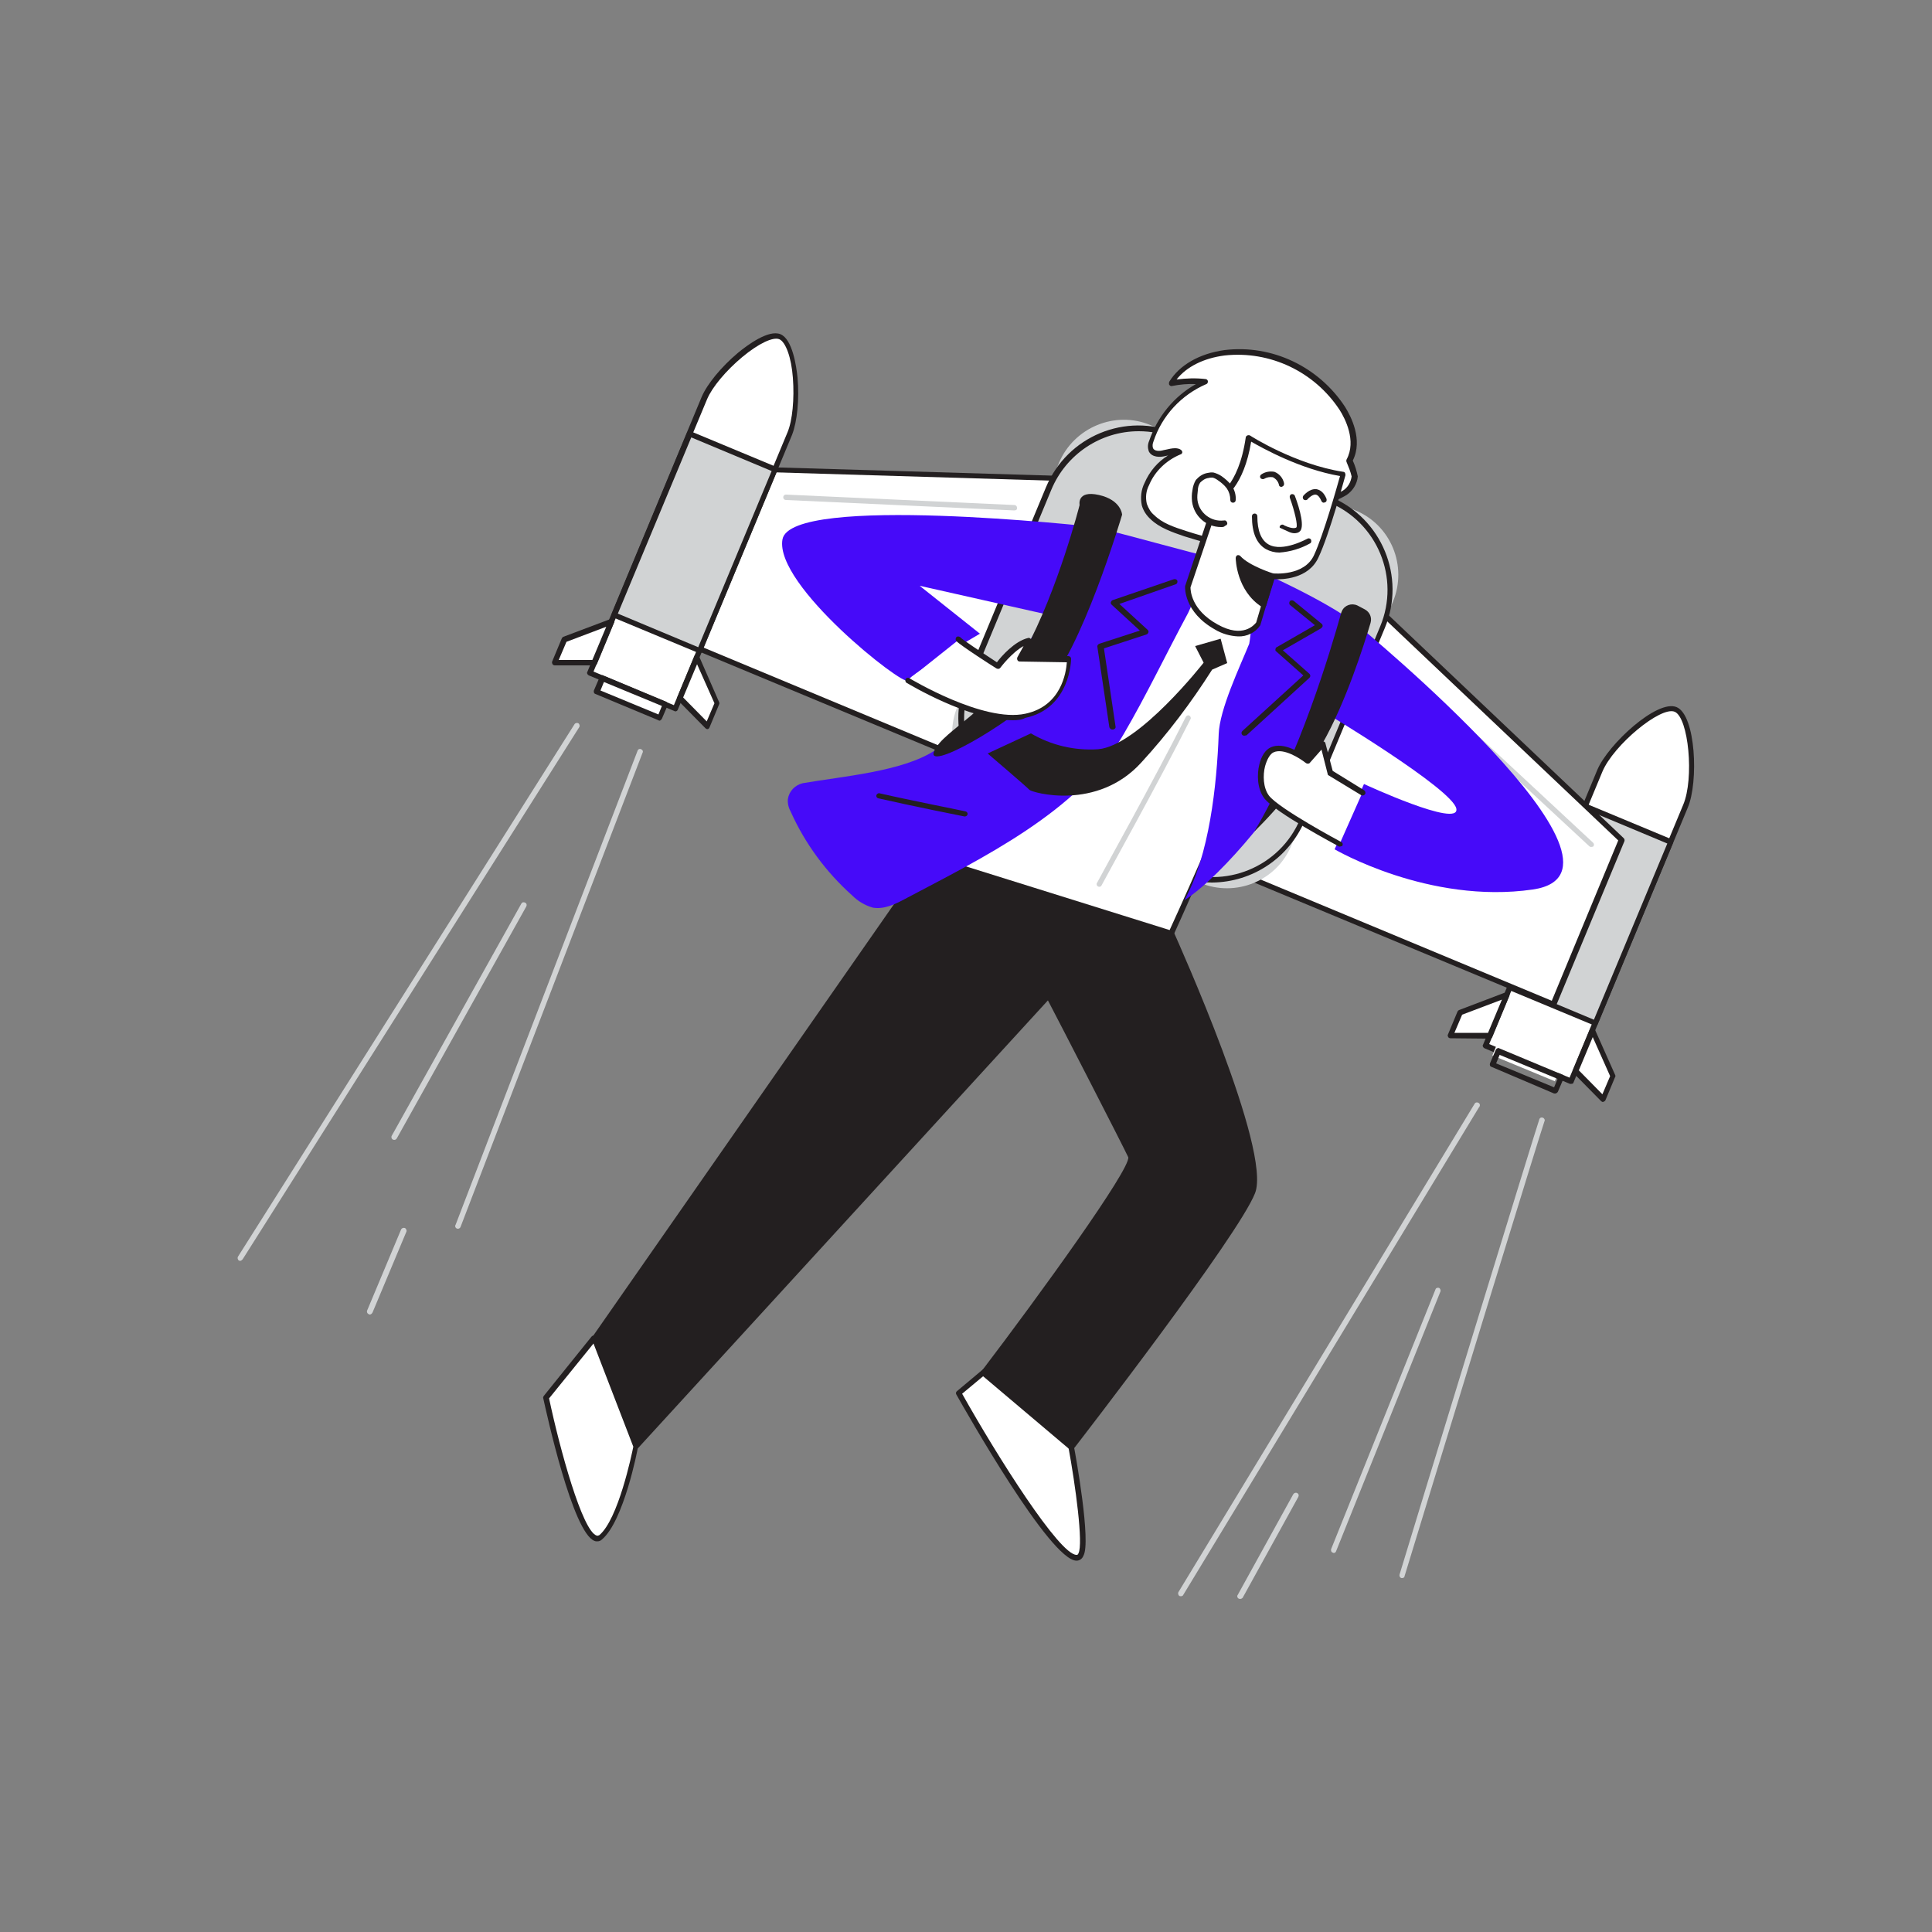 <svg transform="scale(1)" version="1.1" id="Layer_1" xmlns="http://www.w3.org/2000/svg" xmlns:xlink="http://www.w3.org/1999/xlink" x="0px" y="0px" viewBox="0 0 500 500" xml:space="preserve" class="show_show__wrapper__graphic__5Waiy "><rect x="0" y="0" width="500" height="500" fill="#808080" stroke="none"/><title>React</title><style type="text/css">
	.st0{fill:#FFFFFF;}
	.st1{fill:#231F20;}
	.st2{fill:#D1D3D4;}
	.st3{fill:#460AF9;}
</style><g id="Jetpack"><path class="st0" d="M406.6,279.8l-22.1-9.2l29.6-71.2c2.9-6.9,15.3-17.6,19.6-15.9s5.4,18.2,2.6,25.1L406.6,279.8z"></path><path class="st1" d="M406.6,280.5c-0.1,0-0.2,0-0.3,0l-22.1-9.2c-0.2-0.1-0.3-0.2-0.4-0.4c-0.1-0.2-0.1-0.4,0-0.5l29.6-71.2
		c2.8-6.6,15.5-18.3,20.5-16.2s5.7,19.4,2.9,26l-29.6,71.2C407.2,280.4,406.9,280.5,406.6,280.5z M385.4,270.2l20.8,8.7l29.4-70.6
		c2.9-6.8,1.4-22.6-2.2-24.1s-15.8,8.6-18.7,15.5L385.4,270.2z"></path><rect class="st0" x="393.1" y="265.8" transform="matrix(0.382 -0.924 0.924 0.382 -9.541 534.827)" width="3.8" height="17.5"></rect><path class="st1" d="M402.5,283c-0.1,0-0.2,0-0.3,0l-16.2-6.9c-0.4-0.1-0.5-0.5-0.4-0.9c0,0,0,0,0,0l1.5-3.5
		c0.1-0.2,0.2-0.3,0.4-0.4c0.2-0.1,0.4-0.1,0.5,0l16.3,6.8c0.4,0.1,0.5,0.5,0.4,0.9c0,0,0,0,0,0l-1.5,3.5c-0.1,0.2-0.2,0.3-0.4,0.4
		C402.7,283,402.6,283,402.5,283z M387.2,275.2l15,6.2l0.9-2.2l-15-6.2L387.2,275.2z"></path><rect class="st2" x="386.2" y="224.8" transform="matrix(0.384 -0.923 0.923 0.384 34.898 525.838)" width="50.8" height="24"></rect><path class="st1" d="M412.9,265.5c-0.1,0-0.2,0-0.3-0.1l-22.1-9.2c-0.2-0.1-0.3-0.2-0.4-0.4c-0.1-0.2-0.1-0.4,0-0.5l19.5-46.9
		c0.1-0.2,0.2-0.3,0.4-0.4c0.2-0.1,0.4-0.1,0.5,0l22.1,9.2c0.4,0.2,0.5,0.6,0.4,0.9l-19.5,46.9C413.4,265.4,413.2,265.5,412.9,265.5
		z M391.7,255.2l20.8,8.7l19-45.6l-20.8-8.7L391.7,255.2z"></path><polygon class="st0" points="375.4,268 385.6,268 390,257.4 377.9,262 	"></polygon><path class="st1" d="M375.4,268.7c-0.2,0-0.5-0.1-0.6-0.3c-0.1-0.2-0.2-0.4-0.1-0.6l2.5-6c0.1-0.2,0.2-0.3,0.4-0.4l12.1-4.6
		c0.3-0.1,0.6,0,0.8,0.2c0.2,0.2,0.2,0.5,0.1,0.8l-4.4,10.6c-0.1,0.3-0.4,0.4-0.6,0.4L375.4,268.7L375.4,268.7z M378.4,262.6l-2,4.7
		l8.7,0l3.6-8.6L378.4,262.6z"></path><polygon class="st0" points="414.9,284.5 407.8,277.2 412.2,266.6 417.4,278.5 	"></polygon><path class="st1" d="M414.9,285.2c-0.2,0-0.4-0.1-0.5-0.2l-7.2-7.3c-0.2-0.2-0.3-0.5-0.1-0.8l4.4-10.6c0.1-0.3,0.4-0.4,0.6-0.4l0,0
		c0.3,0,0.5,0.2,0.6,0.4l5.3,11.9c0.1,0.2,0.1,0.4,0,0.5l-2.5,6c-0.1,0.2-0.3,0.4-0.5,0.4L414.9,285.2z M408.6,277l6.1,6.2l2-4.7
		l-4.5-10.1L408.6,277z"></path><polygon class="st0" points="188.7,121.2 322.5,125.2 419.7,217.3 402,259.9 171,163.8 	"></polygon><path class="st1" d="M402,260.6c-0.1,0-0.2,0-0.3-0.1l-230.9-96.1c-0.2-0.1-0.3-0.2-0.4-0.4c-0.1-0.2-0.1-0.4,0-0.5l17.7-42.5
		c0.1-0.3,0.4-0.4,0.7-0.4l133.8,4c0.2,0,0.3,0.1,0.5,0.2l97.1,92.1c0.2,0.2,0.3,0.5,0.2,0.8l-17.7,42.6c-0.1,0.2-0.2,0.3-0.4,0.4
		C402.2,260.6,402.1,260.6,402,260.6z M172,163.4L401.6,259l17.2-41.5l-96.6-91.6l-133.1-4L172,163.4z"></path><path class="st2" d="M297.7,110l53.1,22.1c9.2,3.8,13.5,14.4,9.7,23.6l-26.3,63.1c-3.8,9.2-14.4,13.5-23.6,9.7l-53.1-22.1
		c-9.2-3.8-13.5-14.4-9.7-23.6l26.3-63.1C278,110.6,288.6,106.2,297.7,110z"></path><path class="st1" d="M313.7,228.4c-3.4,0-6.8-0.7-10-2L264,209.8c-13.2-5.5-19.5-20.7-14-33.9c0,0,0,0,0,0l20.7-49.8
		c5.5-13.2,20.6-19.5,33.8-14c0,0,0,0,0.1,0l39.8,16.5c13.2,5.5,19.5,20.7,14,33.9l-20.7,49.8C333.6,222,324.2,228.3,313.7,228.4
		L313.7,228.4z M294.7,111.6c-9.9,0-18.8,6-22.6,15.1l-20.7,49.8c-5.2,12.5,0.7,26.9,13.2,32.1c0,0,0,0,0,0l39.8,16.5l0,0
		c12.5,5.2,26.9-0.7,32.1-13.2c0,0,0,0,0,0l20.7-49.8c5.2-12.5-0.7-26.9-13.3-32.1l-39.8-16.5C301.1,112.2,297.9,111.6,294.7,111.6
		L294.7,111.6z"></path><path class="st0" d="M174.8,183.4l-22.1-9.2l29.6-71.2c2.9-6.9,15.3-17.6,19.6-15.8s5.4,18.2,2.6,25.1L174.8,183.4z"></path><path class="st1" d="M174.8,184.1c-0.1,0-0.2,0-0.3-0.1l-22.1-9.2c-0.2-0.1-0.3-0.2-0.4-0.4c-0.1-0.2-0.1-0.4,0-0.5l29.6-71.2
		c1.4-3.3,5.1-7.8,9.4-11.4c2.3-1.9,7.9-6.1,11-4.8s4.1,8.3,4.4,11.2c0.5,5.7-0.1,11.4-1.4,14.8l-29.6,71.2
		C175.3,183.9,175.1,184.1,174.8,184.1z M153.6,173.8l20.8,8.7l29.4-70.6c1.3-3.1,1.8-8.7,1.4-14.1s-1.9-9.3-3.5-10
		s-5.4,1.1-9.6,4.6s-7.8,7.8-9.1,10.9L153.6,173.8z"></path><rect class="st0" x="161.4" y="171.8" transform="matrix(0.384 -0.923 0.923 0.384 -66.189 262.057)" width="3.8" height="17.6"></rect><path class="st1" d="M170.7,186.5c-0.1,0-0.2,0-0.3-0.1l-16.3-6.8c-0.4-0.1-0.5-0.6-0.4-0.9c0,0,0,0,0,0l1.5-3.5
		c0.1-0.2,0.2-0.3,0.4-0.4c0.2-0.1,0.4-0.1,0.5,0l16.3,6.8c0.2,0.1,0.3,0.2,0.4,0.4c0.1,0.2,0.1,0.4,0,0.5l-1.5,3.5
		c-0.1,0.2-0.2,0.3-0.4,0.4C170.9,186.5,170.8,186.5,170.7,186.5z M155.4,178.7l15,6.2l0.9-2.2l-15-6.2L155.4,178.7z"></path><rect class="st2" x="154.4" y="128.3" transform="matrix(0.384 -0.923 0.923 0.384 -18.814 252.414)" width="50.8" height="24"></rect><path class="st1" d="M181.1,169.1c-0.1,0-0.2,0-0.3-0.1l-22.1-9.2c-0.2-0.1-0.3-0.2-0.4-0.4c-0.1-0.2-0.1-0.4,0-0.5l19.5-46.9
		c0.1-0.2,0.2-0.3,0.4-0.4c0.2-0.1,0.4-0.1,0.5,0l22.1,9.2c0.4,0.1,0.5,0.6,0.4,0.9c0,0,0,0,0,0l-19.5,46.9
		C181.6,168.9,181.4,169.1,181.1,169.1z M159.9,158.8l20.8,8.7l19-45.6l-20.8-8.7L159.9,158.8z"></path><polygon class="st0" points="143.6,171.6 153.8,171.5 158.2,160.9 146.1,165.6 	"></polygon><path class="st1" d="M143.6,172.2c-0.2,0-0.5-0.1-0.6-0.3c-0.1-0.2-0.2-0.4-0.1-0.7l2.5-6c0.1-0.2,0.2-0.3,0.4-0.4l12.2-4.6
		c0.3-0.1,0.6,0,0.8,0.2c0.2,0.2,0.3,0.5,0.1,0.8l-4.4,10.6c-0.1,0.3-0.4,0.4-0.6,0.4L143.6,172.2L143.6,172.2z M146.6,166.1l-2,4.7
		h8.7l3.6-8.6L146.6,166.1z"></path><polygon class="st0" points="183.1,188 175.9,180.7 180.4,170.1 185.6,182 	"></polygon><path class="st1" d="M183.1,188.7c-0.2,0-0.4-0.1-0.5-0.2l-7.2-7.3c-0.2-0.2-0.3-0.5-0.1-0.8l4.4-10.6c0.1-0.3,0.4-0.4,0.6-0.4l0,0
		c0.3,0,0.5,0.2,0.6,0.4l5.2,11.9c0.1,0.2,0.1,0.4,0,0.6l-2.5,6c-0.1,0.2-0.3,0.4-0.5,0.4L183.1,188.7z M176.8,180.5l6.1,6.2l2-4.7
		l-4.5-10.1L176.8,180.5z"></path><path class="st2" d="M262.5,132.1L262.5,132.1l-59.1-2.7c-0.4,0-0.7-0.3-0.7-0.7s0.3-0.7,0.7-0.7l59.1,2.7c0.4,0,0.7,0.3,0.7,0.7
		C263.3,131.8,263,132.1,262.5,132.1L262.5,132.1z"></path><path class="st2" d="M411.8,219.2c-0.2,0-0.4-0.1-0.5-0.2l-50.2-46.6c-0.3-0.3-0.3-0.7,0-1s0.7-0.3,1,0l50.2,46.7
		c0.3,0.3,0.3,0.7,0,1c0,0,0,0,0,0C412.2,219.1,412,219.2,411.8,219.2z"></path></g><g id="Character"><path class="st0" d="M261.2,349.7l-13.1,10.9c0,0,27.7,49.2,31.7,41.9c1.9-3.5-2.5-28-2.5-28"></path><path class="st1" d="M278.6,403.9c-6.8,0-28.6-38.6-31.1-43c-0.2-0.3-0.1-0.7,0.2-0.9l13-10.9c0.3-0.2,0.8-0.1,1,0.2
		c0.2,0.3,0.1,0.6-0.1,0.9L249,360.7c9.2,16.4,25.2,41.7,29.6,41.7c0.1,0,0.4,0,0.5-0.4c1.3-2.4-0.8-17.8-2.6-27.5
		c-0.1-0.4,0.1-0.8,0.5-0.9c0.4-0.1,0.8,0.1,0.9,0.5c0,0,0,0.1,0,0.1c0.5,2.5,4.5,24.8,2.5,28.4
		C280.1,403.4,279.4,403.9,278.6,403.9L278.6,403.9z"></path><path class="st3" d="M351.5,161.9c0,0,77.4,63.6,45.2,68.3c-26.9,3.9-51.3-10.4-51.3-10.4l7.6-16.9c0,0,24.8,11.5,23.9,6.4
		s-34.5-25.2-34.5-25.2L351.5,161.9z"></path><path class="st3" d="M282.5,136.3c0,0-77.9-8.6-80,3.3s31.5,38.2,32.4,36.5s18.7-12.1,18.7-12.1L238,151.6l37.3,8.4L282.5,136.3z"></path><path class="st0" d="M349.2,119.2c2.2-4.2,0.7-9.5-1.9-13.5c-6.6-10.2-18.4-15.8-30.5-14.4c-5.4,0.7-11,3.1-13.8,7.8
		c3-0.6,6-0.7,9-0.3c-6.7,2.9-11.8,8.5-14.1,15.4c-0.3,0.7-0.3,1.5-0.1,2.2c0.5,1.2,2.3,1.2,3.5,0.9s2.7-0.9,3.9-0.3
		c-3.8,1.5-6.9,4.5-8.5,8.3c-0.8,1.6-1.1,3.5-0.7,5.3c0.4,1.3,1.1,2.4,2.1,3.3c2.3,2.2,5.4,3.3,8.5,4.3c5.5,1.8,11.2,3.3,16.9,2.6
		c6.9-0.9,12.5-5,17.5-9.5c2.3-2.1,4.5-2.1,7-3.7c1.5-1,2.4-2.5,2.6-4.3C350.3,121.9,349.8,120.5,349.2,119.2z"></path><path class="st1" d="M320.6,141.6c-4.9,0-9.6-1.4-14.1-2.8c-3.2-1.1-6.4-2.2-8.7-4.4c-1.1-1-1.9-2.2-2.3-3.6c-0.4-2-0.2-4,0.7-5.8
		c1.3-3,3.4-5.5,6.2-7.2l-0.2,0.1l-0.5,0.1c-1.5,0.4-3.6,0.4-4.4-1.2c-0.3-0.9-0.3-1.8,0.1-2.7c2.1-6.2,6.4-11.5,12.1-14.7
		c-2.1-0.1-4.2,0.1-6.2,0.5c-0.3,0.1-0.5-0.1-0.7-0.3c-0.1-0.2-0.1-0.5,0-0.8c2.6-4.3,7.8-7.3,14.3-8.2c12.3-1.5,24.4,4.3,31.2,14.7
		c1.5,2.4,4.7,8.5,2,13.9c0.6,1.3,1,2.7,1.3,4.1c-0.2,2-1.3,3.7-2.9,4.8c-1,0.6-2,1.1-3.1,1.5c-1.4,0.5-2.7,1.2-3.8,2.1
		c-4.4,4-10.5,8.7-17.9,9.6C322.6,141.5,321.6,141.6,320.6,141.6z M304.1,116c0.5,0,1.1,0.1,1.5,0.4c0.3,0.2,0.5,0.6,0.3,0.9
		c-0.1,0.1-0.2,0.3-0.4,0.3c-3.6,1.5-6.6,4.3-8.1,7.9c-0.8,1.5-1,3.2-0.6,4.9c0.4,1.1,1,2.2,1.9,2.9c2.1,2.1,5.1,3.1,8.2,4.1
		c5.3,1.7,10.9,3.3,16.5,2.6c7-0.9,12.6-5.2,17.1-9.3c1.2-1.1,2.7-1.9,4.2-2.4c1-0.4,1.9-0.8,2.8-1.3c1.3-0.8,2.1-2.2,2.3-3.7
		c-0.3-1.3-0.8-2.5-1.3-3.7c-0.1-0.2-0.1-0.5,0-0.7c2.6-4.8-0.4-10.6-1.8-12.8c-6.5-9.9-18-15.4-29.8-14.1
		c-5.4,0.7-9.8,2.9-12.4,6.2c2.5-0.3,5-0.4,7.5-0.1c0.3,0,0.6,0.3,0.6,0.6c0,0.3-0.1,0.6-0.4,0.7c-6.5,2.8-11.5,8.2-13.7,14.9
		c-0.2,0.5-0.3,1.1-0.1,1.7c0.4,0.8,1.7,0.8,2.7,0.5l0.5-0.1C302.5,116.2,303.3,116,304.1,116z"></path><path class="st1" d="M303,241.6c0,0,25.3,56,21,67s-46.8,65.9-46.8,65.9l-22.6-19.1c0,0,39.7-52.4,38.1-56s-21.3-41.5-21.3-41.5
		L164.5,374.4l-10.8-28L240.4,222L303,241.6z"></path><path class="st1" d="M277.2,375.2c-0.2,0-0.3-0.1-0.5-0.2l-22.6-19.1c-0.3-0.2-0.4-0.7-0.1-1c0,0,0,0,0,0
		c15-19.7,38.5-52.2,38-55.4c-1.5-3.2-17.8-34.9-20.8-40.6L165.1,374.8c-0.2,0.2-0.4,0.3-0.6,0.2c-0.2,0-0.4-0.2-0.5-0.4l-10.8-28
		c-0.1-0.2-0.1-0.5,0.1-0.6l86.7-124.4c0.2-0.2,0.5-0.4,0.8-0.3l62.6,19.6c0.2,0.1,0.3,0.2,0.4,0.4c1,2.3,25.4,56.4,21,67.5
		c-4.3,11-45.2,63.9-46.9,66.1C277.6,375,277.5,375.1,277.2,375.2L277.2,375.2z M255.6,355.2l21.5,18.2c4.6-5.9,42.3-55,46.3-65.2
		s-18.9-61.8-20.9-66.1l-61.8-19.3l-86.2,123.6l10.2,26.5l106.2-115.7c0.2-0.2,0.4-0.2,0.6-0.2c0.2,0,0.4,0.2,0.5,0.4
		c0.8,1.5,19.7,38,21.3,41.6S265.4,342.3,255.6,355.2L255.6,355.2z"></path><path class="st0" d="M303,241.6L240.4,222l58.7-76.7c0,0,29.2,14.1,32.8,19.8S303,241.6,303,241.6z"></path><path class="st1" d="M303,242.3c-0.1,0-0.1,0-0.2,0l-62.6-19.6c-0.2-0.1-0.4-0.2-0.5-0.4c-0.1-0.2,0-0.5,0.1-0.6l58.7-76.7
		c0.2-0.3,0.6-0.4,0.9-0.2c1.2,0.6,29.5,14.3,33.1,20s-25.5,69.9-28.8,77.2C303.5,242.1,303.3,242.3,303,242.3z M241.6,221.6
		l61.1,19.1c12.5-27.3,31.1-71.4,28.7-75.3c-3.2-5-28.1-17.4-32-19.3L241.6,221.6z"></path><path class="st3" d="M314.9,144.6c-1.1-0.1-6.9,12.9-7.4,14c-5.6,10.4-10.8,21.3-16.7,31.4c-11.6,20.1-36.9,32.2-56.5,42.6
		c-2.6,1.4-5.5,2.8-8.4,2.3c-2.1-0.6-3.9-1.7-5.4-3.2c-6.7-6-12.1-13.3-15.8-21.5c-0.6-1.1-0.9-2.2-0.8-3.4c0.3-2,1.8-3.6,3.8-4.1
		c10.4-1.8,25.7-3,34.1-8.4c14-8.9,30.1-35.1,40.8-58.1C295.5,139.4,306.8,142.7,314.9,144.6z"></path><path class="st3" d="M351.5,161.9c0.3,0.2-12.6,31.1-13.2,32.6c-4.8,11.3-21.7,32-31.8,38.5c6.5-11.6,8.4-29.9,8.9-43
		c0.2-6.4,5.5-17.5,7.9-23.4c0.2-0.6,2.3-18.9,2-19.1C325.2,147.5,343.4,155.4,351.5,161.9z"></path><path class="st0" d="M329.3,149.1l-3.6,12.4c0,0-3.3,5.2-11,0.8s-7.3-10.4-7.3-10.4l7.6-22.8c0,0,6.2-2.1,8.2-15.9
		c0,0,11.6,7.6,24.4,9.5c0,0-4.1,15.1-6.9,21.2S329.3,149.1,329.3,149.1z"></path><path class="st1" d="M320.4,164.7c-2.1-0.1-4.2-0.7-6-1.8c-8-4.5-7.7-10.8-7.7-11c0-0.1,0-0.1,0-0.2l7.6-22.8
		c0.1-0.2,0.2-0.4,0.4-0.4c0,0,5.8-2.2,7.7-15.3c0-0.2,0.2-0.4,0.4-0.5c0.2-0.1,0.5-0.1,0.7,0c0.1,0.1,11.7,7.5,24.1,9.4
		c0.2,0,0.4,0.1,0.5,0.3c0.1,0.2,0.1,0.4,0.1,0.6c-0.2,0.6-4.1,15.2-7,21.3c-2.6,5.6-9.4,5.7-11.5,5.6l-3.5,11.8
		c0,0.1,0,0.1-0.1,0.2C324.9,163.7,322.7,164.8,320.4,164.7z M308.1,152c0,0.7,0.1,5.8,7,9.6c6.6,3.7,9.5,0.1,10-0.5l3.6-12.2
		c0.1-0.3,0.4-0.5,0.8-0.5c0.1,0,8.1,0.8,10.6-4.8c2.4-5.2,5.8-17.2,6.7-20.4c-10.4-1.8-20-7.2-23-8.9c-1.9,11.5-6.8,14.6-8.1,15.2
		L308.1,152z M325.7,161.4L325.7,161.4z"></path><path class="st0" d="M319.1,129.6c0-1.2-0.3-2.4-1-3.4c-0.7-0.9-1.5-1.7-2.5-2.3c-0.5-0.4-1-0.7-1.6-0.8c-0.4,0-0.9,0-1.3,0.1
		c-1,0.2-1.9,0.7-2.6,1.5c-0.4,0.7-0.7,1.5-0.8,2.3c-0.2,0.9-0.2,1.8-0.1,2.7c0.5,3.7,3.9,6.4,7.6,5.9c0,0,0.1,0,0.1,0"></path><path class="st1" d="M316,136.4c-3.8,0-7-2.8-7.5-6.6c-0.1-1-0.1-1.9,0.1-2.9c0.1-0.9,0.4-1.9,0.9-2.7c0.8-0.9,1.8-1.6,3-1.8
		c0.5-0.1,1-0.2,1.6-0.1c0.7,0.2,1.4,0.5,2,0.9c1,0.7,1.9,1.5,2.6,2.4c0.8,1.1,1.2,2.5,1.1,3.8c0,0.4-0.3,0.7-0.7,0.7
		c-0.4,0-0.7-0.3-0.7-0.7c0-1.1-0.3-2.1-0.9-3c-0.6-0.8-1.4-1.5-2.3-2.1c-0.4-0.3-0.9-0.6-1.4-0.7c-0.3,0-0.7,0-1,0.1
		c-0.9,0.1-1.6,0.6-2.2,1.2c-0.4,0.6-0.6,1.3-0.6,2c-0.1,0.8-0.2,1.7-0.1,2.5c0.4,3.3,3.5,5.7,6.8,5.3c0,0,0.1,0,0.1,0
		c0.4-0.1,0.7,0.2,0.8,0.6c0.1,0.4-0.2,0.7-0.6,0.8c0,0,0,0,0,0C316.8,136.4,316.4,136.4,316,136.4z"></path><path class="st0" d="M334.6,128.5c0,0,2.8,7.6,1.5,8.5s-4-0.6-4-0.6"></path><path class="st1" d="M334.9,138c-1.1-0.1-2.3-0.4-3.3-0.9c-0.4-0.2-0.5-0.6-0.4-0.9c0.2-0.4,0.6-0.5,0.9-0.4c0,0,0.1,0,0.1,0.1
		c0.8,0.4,2.6,1.1,3.3,0.6c0.4-0.5-0.4-4.1-1.7-7.7c-0.1-0.4,0.1-0.8,0.4-0.9c0.4-0.1,0.8,0.1,0.9,0.4c1.4,3.7,2.6,8.3,1.2,9.3
		C336,137.9,335.4,138,334.9,138z"></path><path class="st1" d="M329.3,149.1c0,0-6.4-2-8.8-4.7c0,0,0.1,8.1,6.5,12.1L329.3,149.1z"></path><path class="st1" d="M327,157.2c-0.1,0-0.3,0-0.4-0.1c-6.6-4.2-6.8-12.3-6.8-12.7c0-0.3,0.2-0.6,0.4-0.7c0.3-0.1,0.6,0,0.8,0.2
		c2.2,2.5,8.4,4.5,8.5,4.5c0.4,0.1,0.6,0.5,0.5,0.9l-2.3,7.4c-0.1,0.2-0.2,0.4-0.4,0.4C327.2,157.2,327.1,157.2,327,157.2z
		 M321.4,146.1c0.5,3.6,2.4,6.9,5.2,9.2l1.8-5.8C326,148.7,323.6,147.6,321.4,146.1L321.4,146.1z"></path><path class="st0" d="M326.7,123.4c0,0,3.3-2.4,4.9,1.9"></path><path class="st1" d="M331.6,126c-0.3,0-0.6-0.2-0.6-0.5c-0.2-0.9-0.8-1.6-1.6-2c-0.8-0.1-1.5,0-2.2,0.4c-0.3,0.2-0.8,0.1-1-0.2
		c-0.2-0.3-0.1-0.7,0.2-0.9c1-0.7,2.2-0.9,3.4-0.7c1.3,0.5,2.2,1.6,2.5,2.9c0.1,0.4-0.1,0.8-0.4,0.9c0,0,0,0,0,0
		C331.7,126,331.7,126,331.6,126z"></path><path class="st0" d="M337.7,128.7c0,0,3-3.6,4.9,0.7"></path><path class="st1" d="M342.6,130.1c-0.3,0-0.5-0.2-0.6-0.4c-0.3-0.7-0.8-1.6-1.5-1.7s-1.8,0.8-2.1,1.2c-0.2,0.3-0.7,0.3-1,0.1
		c0,0,0,0,0,0c-0.3-0.3-0.3-0.7-0.1-1c0.2-0.2,1.6-1.9,3.4-1.7c1.1,0.2,2,1,2.6,2.5c0.1,0.4,0,0.8-0.4,0.9
		C342.8,130,342.7,130.1,342.6,130.1z"></path><path class="st0" d="M338.7,140c0,0-14,8.2-14-6.4"></path><path class="st1" d="M331.1,143c-1.2,0-2.4-0.3-3.5-0.9c-2.4-1.4-3.6-4.2-3.6-8.5c0-0.4,0.3-0.7,0.7-0.7l0,0c0.4,0,0.7,0.3,0.7,0.7
		c0,0,0,0,0,0c0,3.8,1,6.2,2.9,7.3c3.7,2.1,10-1.5,10.1-1.5c0.3-0.2,0.8,0,0.9,0.3c0.1,0.3,0.1,0.7-0.2,0.9
		C336.6,142,333.9,142.8,331.1,143z"></path><path class="st1" d="M315.9,165.3l-6.6,1.9l2.2,4.3c0,0-16.8,21.5-27.3,22.4c-6.1,0.4-12.1-1-17.4-4.1l-11.2,5.2
		c0,0,10.2,8.7,10.8,9.4s17.5,5.6,29-7.1c6.8-7.4,12.9-15.5,18.3-24l3.9-1.7L315.9,165.3z"></path><path class="st1" d="M287.8,188.8c-0.3,0-0.6-0.3-0.7-0.6l-3.1-20.8c-0.1-0.3,0.2-0.7,0.5-0.8l10.5-3.4l-7.3-6.7
		c-0.2-0.2-0.3-0.4-0.2-0.7c0.1-0.2,0.2-0.4,0.5-0.5l15.8-5.4c0.4-0.1,0.8,0.1,0.9,0.4c0,0,0,0,0,0c0.1,0.4-0.1,0.8-0.4,0.9
		l-14.6,5.1l7.3,6.7c0.2,0.2,0.3,0.4,0.2,0.7c-0.1,0.2-0.2,0.4-0.5,0.5l-11,3.6l3,20.2c0.1,0.4-0.2,0.7-0.6,0.8L287.8,188.8z"></path><path class="st1" d="M249.7,211.3h-0.1c-0.1,0-14.5-2.9-22.3-4.7c-0.4-0.1-0.6-0.5-0.5-0.8s0.5-0.6,0.8-0.5l0,0
		c7.8,1.8,22.1,4.6,22.3,4.7c0.4,0.1,0.6,0.5,0.5,0.8C250.3,211.1,250,211.3,249.7,211.3L249.7,211.3z"></path><path class="st1" d="M322,190.4c-0.4,0-0.7-0.3-0.7-0.7c0-0.2,0.1-0.4,0.2-0.5l15.8-14.4l-7-6.2c-0.2-0.1-0.3-0.4-0.2-0.6
		c0-0.2,0.1-0.4,0.3-0.5l9.9-5.7l-6.4-5.2c-0.3-0.2-0.3-0.7-0.1-1c0.2-0.3,0.7-0.3,1-0.1l7.2,5.9c0.2,0.1,0.3,0.4,0.3,0.6
		c0,0.2-0.2,0.4-0.4,0.6l-9.9,5.7l6.9,6.1c0.1,0.1,0.2,0.3,0.2,0.5c0,0.2-0.1,0.4-0.2,0.5l-16.3,14.9
		C322.4,190.3,322.2,190.4,322,190.4z"></path><path class="st2" d="M284.5,229.5c-0.4,0-0.7-0.3-0.7-0.7c0-0.1,0-0.2,0.1-0.3c0.1-0.3,15.5-28,23-43c0.2-0.3,0.6-0.5,0.9-0.3
		c0.3,0.2,0.5,0.6,0.3,0.9c-7.5,15-22.9,42.7-23,43C285,229.4,284.7,229.5,284.5,229.5z"></path><path class="st0" d="M153.8,346.4l-12.4,15.4c0,0,8.7,40.7,14.2,36.1s9-23.5,9-23.5L153.8,346.4z"></path><path class="st1" d="M154.6,398.9c-0.2,0-0.5,0-0.7-0.1c-5.7-2-12.5-33.3-13.3-36.9c-0.1-0.2,0-0.4,0.1-0.6l12.4-15.4
		c0.2-0.2,0.4-0.3,0.6-0.2c0.3,0,0.5,0.2,0.6,0.4l10.8,28c0,0.1,0,0.3,0,0.4c-0.1,0.8-3.7,19.2-9.3,23.9
		C155.5,398.7,155.1,398.9,154.6,398.9z M142.1,361.9c2.8,13.2,8.6,34.3,12.3,35.5c0.2,0.1,0.5,0,0.7-0.1c4.9-4.1,8.4-20.9,8.8-22.9
		l-10.3-26.7L142.1,361.9z"></path><path class="st1" d="M290.4,133.2c0,0-10.6,36-20.4,45.5s-30.8,21.2-28.2,15.6s14.8-10,23.4-25.8s14.2-37.8,14.2-37.8
		s-0.8-3.9,5-2.6S290.4,133.2,290.4,133.2z"></path><path class="st1" d="M324.6,215.2c6.9-6.7,12.8-14.4,17.6-22.7c6.1-10.7,10.8-25.6,12.5-31.3c0.4-1.4-0.2-2.8-1.5-3.5l-1.9-1
		c-1.5-0.7-3.3-0.1-4,1.4c-0.1,0.2-0.1,0.3-0.2,0.5C344.4,168.3,336.1,196.1,324.6,215.2z"></path><path class="st0" d="M248.2,165.5c1,1.1,10.2,7,10.2,7s4.1-5.7,8.1-6.6l-2.6,4.6l12.9,0.2c0,0,0,12.2-11.3,14.6s-30.5-9.3-30.5-9.3
		"></path><path class="st1" d="M262.1,186.4c-11.4,0-26.8-9.3-27.5-9.7c-0.3-0.2-0.4-0.7-0.2-1c0.2-0.3,0.6-0.4,0.9-0.2
		c0.2,0.1,19.2,11.6,30.1,9.2c9.3-2,10.5-10.7,10.7-13.3l-12.2-0.2c-0.2,0-0.5-0.1-0.6-0.4c-0.1-0.2-0.1-0.5,0-0.7l1.6-2.9
		c-3.1,1.7-6,5.6-6,5.6c-0.2,0.3-0.6,0.4-1,0.2c-1-0.6-9.4-6-10.4-7.1c-0.3-0.3-0.2-0.7,0-1c0,0,0,0,0,0c0.3-0.3,0.7-0.2,1,0
		c0,0,0,0,0,0c0.6,0.7,6,4.2,9.5,6.5c1.1-1.5,4.6-5.5,8.1-6.3c0.4-0.1,0.7,0.2,0.8,0.5c0,0.2,0,0.3-0.1,0.5l-2,3.5l11.7,0.2
		c0.4,0,0.7,0.3,0.7,0.7c0,0.1-0.1,12.8-11.9,15.3C264.5,186.3,263.3,186.4,262.1,186.4z"></path><path class="st0" d="M352.6,205.1l-8.4-5.1l-2-7.5l-3.9,4.4c0,0-5.5-4.6-9.1-2.9c-2.9,1.3-4.1,8.6-1.4,12.2s18.9,12.2,18.9,12.2"></path><path class="st1" d="M346.7,219.1c-0.1,0-0.2,0-0.3-0.1c-0.7-0.4-16.4-8.7-19.2-12.4c-1.9-2.5-1.9-6.3-1.3-8.7
		c0.5-2.2,1.6-3.9,3-4.5c3.3-1.5,7.8,1.5,9.4,2.6l3.5-3.9c0.3-0.3,0.7-0.3,1-0.1c0.1,0.1,0.2,0.2,0.2,0.3l1.9,7.2l8.1,5
		c0.3,0.2,0.5,0.6,0.3,1c0,0,0,0,0,0c-0.2,0.3-0.6,0.5-0.9,0.3c0,0,0,0-0.1,0l-8.4-5.1c-0.2-0.1-0.3-0.2-0.3-0.4l-1.6-6.3l-3,3.4
		c-0.2,0.3-0.7,0.3-1,0.1c0,0,0,0,0,0c-1.5-1.2-5.8-4-8.4-2.8c-0.9,0.4-1.7,1.8-2.2,3.6c-0.6,2.3-0.5,5.6,1,7.6
		c2.6,3.4,18.5,11.9,18.7,12c0.4,0.2,0.5,0.6,0.3,1c0,0,0,0,0,0C347.2,219,346.9,219.1,346.7,219.1z"></path></g><g id="Thrust_lines"><path class="st2" d="M62.2,326.3c-0.1,0-0.3,0-0.4-0.1c-0.3-0.2-0.4-0.7-0.2-1l87.1-137.8c0.2-0.3,0.7-0.4,1-0.2c0,0,0,0,0,0
		c0.3,0.2,0.4,0.7,0.2,1L62.8,325.9C62.6,326.1,62.4,326.3,62.2,326.3z"></path><path class="st2" d="M118.5,318c-0.4,0-0.7-0.3-0.7-0.7c0-0.1,0-0.2,0.1-0.3l47.1-122.7c0.1-0.4,0.6-0.6,0.9-0.4c0,0,0,0,0,0
		c0.4,0.1,0.6,0.6,0.4,0.9l-47.1,122.7C119.1,317.8,118.8,318,118.5,318z"></path><path class="st2" d="M305.6,413.1c-0.1,0-0.3,0-0.4-0.1c-0.3-0.2-0.4-0.7-0.2-1l76.6-126.3c0.2-0.4,0.6-0.5,1-0.3
		c0.4,0.2,0.5,0.6,0.3,1c0,0,0,0.1-0.1,0.1l-76.6,126.3C306.1,413,305.9,413.1,305.6,413.1z"></path><path class="st2" d="M362.9,408.4h-0.2c-0.4-0.1-0.6-0.5-0.5-0.9c3.6-12,35.7-116.7,36.2-117.9c0.2-0.4,0.6-0.5,1-0.3c0,0,0,0,0,0
		c0.3,0.2,0.5,0.6,0.3,0.9c-0.7,1.8-24,77.7-36.2,117.7C363.5,408.2,363.2,408.4,362.9,408.4z"></path><path class="st2" d="M345.2,401.9c-0.1,0-0.2,0-0.3-0.1c-0.4-0.1-0.5-0.6-0.4-0.9c0,0,0,0,0,0l27-67.2c0.1-0.4,0.6-0.5,0.9-0.4
		s0.5,0.6,0.4,0.9l-27,67.2C345.7,401.7,345.5,401.9,345.2,401.9z"></path><path class="st2" d="M102,295c-0.4,0-0.7-0.3-0.7-0.7c0-0.1,0-0.3,0.1-0.4l33.5-60c0.2-0.4,0.6-0.5,1-0.3c0,0,0,0,0,0
		c0.4,0.2,0.5,0.6,0.3,1c0,0,0,0,0,0l-33.5,60C102.5,294.9,102.3,295,102,295z"></path><path class="st2" d="M95.7,340.2c-0.1,0-0.2,0-0.3-0.1c-0.4-0.2-0.5-0.6-0.4-0.9l8.8-21c0.2-0.4,0.6-0.5,1-0.4
		c0.3,0.2,0.5,0.6,0.4,0.9l-8.8,21C96.2,340,96,340.2,95.7,340.2z"></path><path class="st2" d="M320.9,413.8c-0.4,0-0.7-0.3-0.7-0.7c0-0.1,0-0.2,0.1-0.3l14.4-26.1c0.2-0.3,0.6-0.5,1-0.3s0.5,0.6,0.3,1l0,0
		l-14.4,26.1C321.4,413.7,321.2,413.8,320.9,413.8z"></path></g></svg>